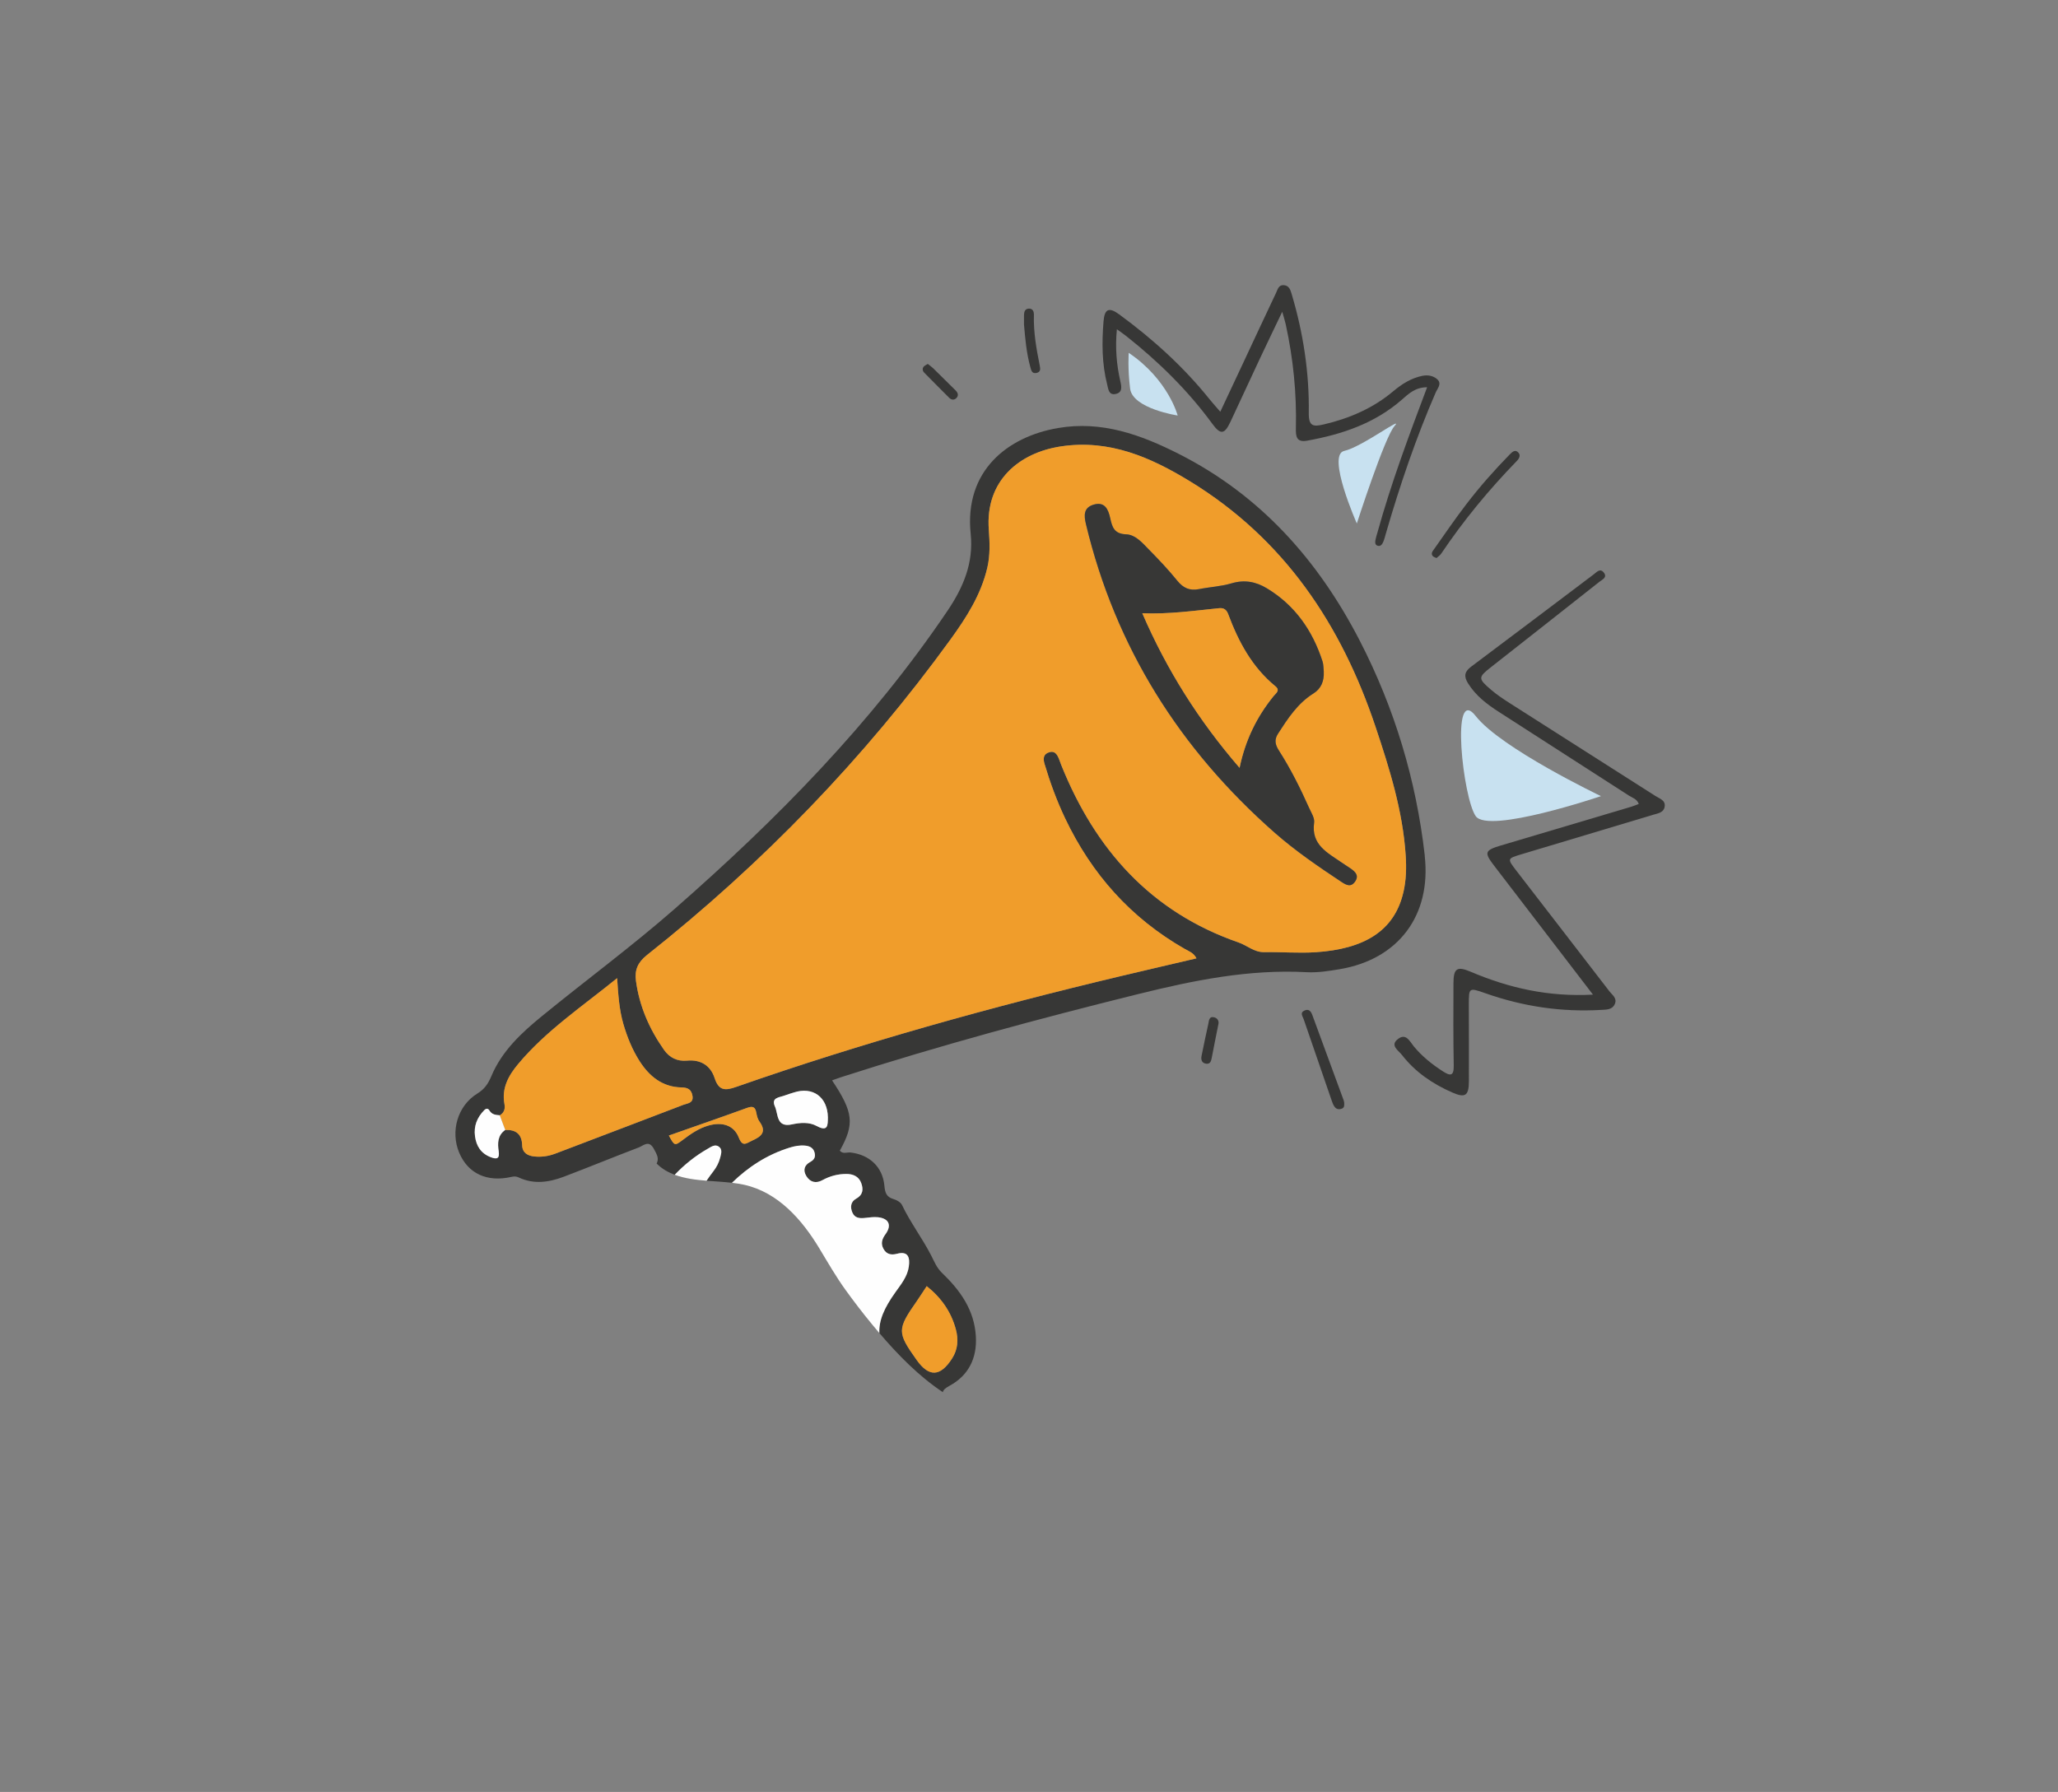 <svg xmlns="http://www.w3.org/2000/svg" xmlns:xlink="http://www.w3.org/1999/xlink" id="Layer_1" data-name="Layer 1" viewBox="0 0 600 522.46"><rect x="0" y="0" width="600" height="522.46" fill="#808080" stroke="none"/><defs><style>      .cls-1 {        fill: none;      }      .cls-2 {        fill: #f09d2b;      }      .cls-3 {        opacity: .5;      }      .cls-4 {        fill: #fefefe;      }      .cls-5 {        fill: #373736;      }      .cls-6 {        fill: #c8e1f0;      }      .cls-7 {        clip-path: url(#clippath);      }    </style><clipPath id="clippath"><rect class="cls-1" x=".52" y="-680.75" width="519.24" height="519.24"></rect></clipPath></defs><g><g><path class="cls-5" d="M415.39,249.48c-2.51-22.05-8.82-43.02-18.97-62.7-12.07-23.4-28.93-42.4-52.79-54.46-11.03-5.58-22.41-9.7-35.13-7.53-14.76,2.52-27.42,12.47-25.5,30.89.88,8.45-2.18,15.62-6.74,22.37-22.21,32.89-49.81,60.89-79.51,86.9-12.47,10.92-25.86,20.79-38.71,31.28-5.99,4.89-11.7,10.18-14.78,17.52-.92,2.18-1.95,3.77-4.08,5.08-5.81,3.57-7.92,11.06-5.29,17.29,2.55,6.02,8.06,8.64,15.2,7.02.85-.19,1.44-.17,2.13.16,4.41,2.08,8.82,1.42,13.12-.2,7.32-2.77,14.56-5.76,21.87-8.54,1.4-.53,2.97-2.32,4.44.44.88,1.63,1.55,2.74.79,4.25,1.54,1.53,3.33,2.55,5.28,3.28,2.82-2.97,6.04-5.55,9.65-7.6,1-.57,2.09-1.39,3.19-.62,1.13.79.71,2.07.42,3.2-.39,1.51-1.09,2.84-2.06,4.09-.68.86-1.31,1.76-1.92,2.66,2.48.19,4.99.32,7.41.6,4.76-4.64,10.25-8.21,16.77-10.24,1.51-.47,3-.75,4.55-.6,1.2.12,2.29.57,2.7,1.83.4,1.23.15,2.19-1.14,2.89-1.75.94-2.28,2.41-1.18,4.19,1.15,1.86,2.88,2.15,4.67,1.16,2.21-1.21,4.53-1.82,7-1.81,1.93,0,3.61.72,4.31,2.65.67,1.82.54,3.44-1.51,4.58-1.57.87-1.75,2.47-1.05,4.06.69,1.57,2.07,1.7,3.58,1.54,1.28-.13,2.58-.34,3.84-.21,3.21.33,4.13,2.34,2.2,4.97-1.04,1.42-1.4,2.73-.57,4.25.87,1.59,2.23,1.89,3.95,1.43,3.39-.9,3.78,1.28,3.44,3.73-.4,2.89-2.24,5.14-3.88,7.44-3.31,4.64-4.89,8.25-4.71,11.95,5.47,6.42,11.49,12.56,18.5,17.24.1-.59.63-1.15,1.89-1.83,5.55-2.99,8.1-8,7.74-14.41-.43-7.73-4.59-13.48-9.9-18.57-1.53-1.47-2.2-3.24-3.13-5.05-2.58-5.03-6.05-9.57-8.5-14.71-.38-.8-1.54-1.46-2.47-1.73-2.1-.6-2.48-1.87-2.67-3.91-.51-5.49-4.36-9.02-9.84-9.67-1.04-.12-2.27.55-3.15-.54,4.34-7.78,3.96-11.18-2.26-20.49.97-.34,1.91-.7,2.87-1.01,28.49-9.17,57.35-16.96,86.4-24.16,16.19-4.01,32.32-7.28,49.1-6.37,3.17.17,6.43-.34,9.59-.87,17.17-2.87,26.79-15.72,24.82-33.09ZM270.17,374.98c4.23,3.37,7.12,7.47,8.5,12.6.8,2.98.61,5.85-1.1,8.51-3.43,5.35-6.73,5.48-10.32.43-5.75-8.08-5.73-8.91.11-17.27.95-1.36,1.83-2.77,2.82-4.27ZM161.87,336.36c-1.97.75-3.99,1.03-6.05.83-1.93-.19-3.53-1.03-3.59-3.28-.08-3.28-1.85-4.58-4.94-4.45-2.25,1.57-2.25,3.89-1.91,6.2.32,2.22-.55,2.42-2.32,1.74-2.81-1.08-4.19-3.2-4.58-6.07-.41-3.01.6-5.52,2.71-7.65.58-.58,1.12-.53,1.52.15.69,1.18,1.84,1.24,2.99,1.36,1.29-.75,1.63-1.9,1.37-3.29-.86-4.61,1.16-8.27,3.95-11.62,8.14-9.75,18.63-16.75,28.9-25.08.33,4.93.61,9.2,1.81,13.34,1.12,3.85,2.61,7.53,4.76,10.89,2.84,4.42,6.66,7.52,12.19,7.63,1.82.03,2.89.56,3.21,2.45.36,2.18-1.47,2.16-2.63,2.61-12.45,4.78-24.93,9.49-37.39,14.25ZM219.26,332.58c-1.66.73-2.73,1.98-3.86-.9-1.4-3.56-4.74-4.64-8.71-3.55-2.9.79-5.32,2.48-7.68,4.26-2.32,1.75-2.35,1.71-4-1.32,7.64-2.69,15.26-5.32,22.83-8.07,1.66-.6,2.36-.24,2.66,1.43.16.87.39,1.83.89,2.52,2.23,3.06.6,4.41-2.14,5.62ZM238.07,328.29c-2.18-1.19-4.79-.98-7.19-.46-4.61,1.01-3.97-3.02-4.96-5.21-1.22-2.69,1.41-2.64,2.92-3.24.83-.33,1.7-.56,2.56-.84,5.56-1.83,9.86,1.3,9.96,7.25-.03,2.23.07,4.32-3.29,2.49ZM409.14,260.12c-2.64,11.51-11.71,16.59-25.53,17.51-4.99.33-10.04-.11-15.05-.01-2.93.05-4.96-1.96-7.48-2.83-25.59-8.87-41.8-27.14-51.69-51.73-.24-.6-.43-1.21-.67-1.8-.52-1.26-1.21-2.43-2.82-1.93-1.73.53-1.86,1.82-1.38,3.41,1.62,5.43,3.56,10.73,5.99,15.84,7.73,16.27,19.17,29.12,34.87,38.09,1.17.67,2.6,1.11,3.43,2.76-7.42,1.74-14.74,3.43-22.05,5.17-37.88,9.02-75.37,19.44-112.14,32.31-3.19,1.12-5.06,1.15-6.27-2.56-1.19-3.66-4.04-5.49-8.09-5.1-2.8.26-5.07-.87-6.66-3.13-4.28-6.07-7.19-12.72-8.19-20.14-.43-3.17.54-5.4,3.24-7.54,33.68-26.67,63.31-57.27,88.53-92.08,4.6-6.36,8.82-12.96,10.66-20.8.87-3.72.71-7.44.44-11.13-1.06-14.18,8.77-22.45,21.12-24.28,14.01-2.08,26,3.15,37.47,10.15,27.46,16.77,44.17,41.76,54.18,71.68,4.07,12.17,7.92,24.46,8.77,37.41.24,3.59.16,7.19-.66,10.74Z"></path><path class="cls-5" d="M464.44,290.02c-9.96-12.99-19.42-25.32-28.87-37.66-2.91-3.8-2.72-4.44,2.01-5.85,12.67-3.79,25.35-7.53,38.02-11.3.72-.22,1.42-.52,2.18-.81-.54-1.47-1.88-1.79-2.9-2.45-12.63-8.15-25.29-16.27-37.93-24.41-3.47-2.24-6.71-4.7-8.96-8.32-1.28-2.07-1.01-3.4.92-4.85,11.95-8.93,23.83-17.95,35.75-26.92.85-.64,1.85-1.88,2.92-.51,1.12,1.43-.45,2.03-1.26,2.67-10.49,8.3-21.01,16.56-31.53,24.83-3.88,3.05-3.94,3.37-.07,6.68,1.75,1.5,3.7,2.78,5.64,4.02,14.08,8.99,28.18,17.94,42.26,26.93,1.23.79,3.12,1.27,2.67,3.29-.36,1.62-1.98,1.79-3.34,2.2-12.79,3.83-25.57,7.68-38.36,11.51-4.2,1.26-4.22,1.26-1.46,4.85,9.03,11.71,18.09,23.41,27.1,35.13.81,1.05,2.28,1.97,1.58,3.64-.74,1.75-2.45,1.67-3.97,1.76-11.57.68-22.81-.99-33.74-4.84-4.86-1.71-4.87-1.68-4.87,3.29.01,7.47.05,14.93.02,22.4-.02,4.19-1.07,4.89-4.85,3.23-5.74-2.51-10.82-5.97-14.68-10.96-1.02-1.32-3.65-2.8-1.06-4.7,2.3-1.69,3.36.79,4.51,2.19,2.4,2.92,5.29,5.23,8.44,7.27,2.29,1.49,3.28,1.43,3.22-1.72-.15-7.98-.11-15.96-.08-23.94.01-4.37,1.06-5.03,5.05-3.33,11.12,4.72,22.61,7.36,35.62,6.66Z"></path><path class="cls-5" d="M416.09,112.91c-3.54,0-5.48,1.96-7.45,3.68-7.94,6.91-17.45,10.07-27.57,11.9-3.16.57-3.31-1.35-3.26-3.67.24-10.2-.78-20.28-2.96-30.25-.22-1-.54-1.97-1.02-3.67-2.35,4.92-4.45,9.26-6.5,13.62-2.89,6.15-5.72,12.34-8.61,18.49-1.73,3.68-2.88,3.83-5.29.53-7.12-9.72-15.63-18.07-25.05-25.53-.78-.62-1.6-1.17-2.76-2.02-.52,5.43-.1,10.33,1.01,15.19.36,1.59.68,3.31-1.43,3.7-1.97.37-2.07-1.43-2.41-2.78-1.55-6.07-1.56-12.23-1.06-18.4.3-3.69,1.61-4.21,4.59-2.02,9.79,7.18,18.73,15.26,26.35,24.76.87,1.08,1.81,2.11,3.1,3.61,2.38-5.07,4.58-9.75,6.77-14.43,3.16-6.74,6.29-13.49,9.48-20.21.47-.98.73-2.38,2.26-2.27,1.57.12,1.93,1.36,2.32,2.67,3.36,11.29,5.13,22.84,4.97,34.59-.05,3.98,1.34,4.05,4.39,3.34,7.49-1.75,14.36-4.72,20.28-9.7,2.49-2.09,5.2-3.8,8.43-4.46,1.57-.32,3.2-.05,4.36,1.01,1.41,1.29.05,2.67-.46,3.85-5.78,13.32-10.43,27.03-14.48,40.96-.25.86-.46,1.75-.8,2.57-.3.7-.77,1.45-1.7,1.13-.74-.25-.71-1.02-.59-1.65.14-.75.39-1.49.6-2.23,3.93-14.22,9.09-28.03,14.47-42.32Z"></path><path class="cls-5" d="M418.8,162.71c-.47-.24-.89-.33-1.09-.58-.64-.8,0-1.46.41-2.05,3.1-4.39,6.13-8.84,9.4-13.1,3.9-5.08,8.14-9.89,12.63-14.47.74-.75,1.61-1.61,2.56-.51.66.75.24,1.66-.47,2.38-8.14,8.38-15.55,17.35-22.07,27.05-.33.5-.9.84-1.38,1.28Z"></path><path class="cls-5" d="M391.89,321.56c.02.64.1,1.35-.62,1.65-.75.32-1.56.27-2.1-.41-.39-.49-.65-1.1-.85-1.7-2.76-7.97-5.5-15.94-8.23-23.91-.31-.9-1.22-1.94.28-2.58,1.27-.54,1.86.31,2.25,1.38,3.04,8.27,6.08,16.54,9.12,24.82.09.24.11.5.16.75Z"></path><path class="cls-5" d="M298.54,94.7c0-1.25-.01-2.02,0-2.79.02-.96.25-1.88,1.4-1.93,1.16-.05,1.51.84,1.49,1.82-.15,5.04.73,9.96,1.72,14.87.18.91.26,1.85-1.02,2.08-1.27.23-1.47-.74-1.71-1.6-1.18-4.23-1.54-8.57-1.87-12.45Z"></path><path class="cls-5" d="M355.24,298.5c-.73,3.67-1.37,6.79-1.96,9.91-.18.94-.42,1.85-1.58,1.73-1.3-.14-1.62-1.13-1.4-2.25.62-3.12,1.29-6.22,1.97-9.33.21-.94.18-2.29,1.67-1.96,1.19.26,1.44,1.31,1.29,1.9Z"></path><path class="cls-5" d="M270.49,106.1c.6.49,1.12.83,1.56,1.26,2.18,2.13,4.35,4.28,6.52,6.44.71.7,1.02,1.53.21,2.31-.64.61-1.45.47-2.04-.12-2.44-2.42-4.85-4.87-7.26-7.31-.5-.5-.64-1.15-.23-1.72.26-.36.76-.54,1.25-.86Z"></path><path class="cls-2" d="M348.81,279.42c-7.42,1.74-14.74,3.43-22.05,5.17-37.88,9.02-75.37,19.44-112.14,32.31-3.19,1.12-5.06,1.15-6.27-2.56-1.19-3.66-4.04-5.49-8.09-5.1-2.8.26-5.07-.87-6.66-3.13-4.28-6.07-7.19-12.72-8.19-20.14-.43-3.18.54-5.4,3.24-7.54,33.68-26.67,63.31-57.27,88.53-92.08,4.6-6.36,8.82-12.96,10.66-20.8.87-3.72.71-7.44.44-11.13-1.06-14.18,8.77-22.45,21.12-24.28,14.02-2.08,26,3.15,37.47,10.15,27.46,16.77,44.17,41.76,54.18,71.68,4.07,12.17,7.92,24.46,8.77,37.41.24,3.59.16,7.19-.66,10.74-2.64,11.51-11.71,16.59-25.53,17.51-4.99.33-10.04-.11-15.05-.02-2.93.05-4.96-1.96-7.48-2.83-25.6-8.87-41.8-27.15-51.69-51.73-.24-.6-.43-1.21-.67-1.8-.52-1.26-1.21-2.43-2.82-1.93-1.73.53-1.86,1.82-1.38,3.41,1.62,5.43,3.56,10.73,5.99,15.84,7.73,16.27,19.17,29.12,34.87,38.09,1.17.67,2.6,1.11,3.43,2.76ZM385.94,195.89c-.11-1.02-.06-2.1-.37-3.06-2.91-8.98-8.01-16.34-16.21-21.3-3.22-1.95-6.54-2.58-10.32-1.46-3.06.91-6.33,1.06-9.48,1.69-2.69.53-4.58-.29-6.33-2.45-2.59-3.19-5.43-6.19-8.31-9.12-1.88-1.91-3.9-4.31-6.6-4.41-3.5-.12-4.08-2.12-4.65-4.72-.56-2.54-1.57-4.93-4.88-3.92-2.91.89-2.8,3.13-2.2,5.65,8.61,35.93,27.38,65.65,54.99,89.95,6.09,5.36,12.79,9.93,19.55,14.41,1.41.94,2.77,1.6,3.96-.17,1.2-1.79-.02-2.85-1.35-3.78-.84-.59-1.72-1.13-2.57-1.71-4.13-2.87-8.96-5.15-8.05-11.65.19-1.35-.86-2.92-1.48-4.33-2.57-5.75-5.38-11.39-8.79-16.7-1.09-1.7-1.4-3.14-.24-4.93,2.86-4.42,5.69-8.81,10.31-11.7,2.27-1.42,3.14-3.65,3.01-6.3Z"></path><path class="cls-4" d="M216.94,345.43c9.93,2.2,16.92,10.22,21.94,18.56,2.48,4.11,4.86,8.27,7.68,12.17,2.44,3.37,4.97,6.68,7.62,9.89.72.87,1.45,1.75,2.19,2.62-.18-3.69,1.4-7.31,4.71-11.95,1.64-2.3,3.48-4.54,3.88-7.44.34-2.45-.05-4.63-3.44-3.73-1.72.46-3.08.15-3.95-1.43-.83-1.51-.47-2.82.57-4.25,1.93-2.63,1.01-4.64-2.2-4.97-1.26-.13-2.57.08-3.84.21-1.51.16-2.89.03-3.58-1.54-.7-1.59-.52-3.19,1.05-4.06,2.06-1.13,2.18-2.75,1.51-4.58-.7-1.93-2.38-2.65-4.31-2.65-2.47,0-4.79.6-7,1.81-1.8.99-3.52.69-4.67-1.16-1.1-1.77-.58-3.25,1.18-4.19,1.29-.69,1.54-1.66,1.14-2.89-.41-1.27-1.49-1.72-2.7-1.83-1.55-.15-3.04.13-4.55.6-6.52,2.03-12.01,5.6-16.77,10.24,1.21.14,2.39.32,3.54.57Z"></path><path class="cls-4" d="M205.99,344.25c.61-.91,1.24-1.8,1.92-2.66.98-1.24,1.67-2.58,2.06-4.09.29-1.13.71-2.41-.42-3.2-1.1-.77-2.19.05-3.19.62-3.61,2.05-6.83,4.64-9.65,7.6,2.85,1.07,6.03,1.47,9.28,1.73Z"></path><path class="cls-2" d="M145.7,325.19c1.29-.75,1.63-1.9,1.37-3.29-.86-4.61,1.16-8.27,3.95-11.62,8.14-9.75,18.63-16.76,28.9-25.09.33,4.93.61,9.2,1.81,13.34,1.12,3.85,2.61,7.53,4.76,10.89,2.84,4.42,6.66,7.52,12.19,7.63,1.82.04,2.89.56,3.21,2.45.36,2.18-1.47,2.16-2.63,2.61-12.45,4.78-24.93,9.49-37.39,14.25-1.97.75-3.99,1.03-6.05.83-1.93-.19-3.53-1.03-3.59-3.28-.08-3.28-1.85-4.58-4.94-4.45-.53-1.42-1.06-2.84-1.6-4.26Z"></path><path class="cls-2" d="M270.17,374.98c4.23,3.37,7.12,7.47,8.5,12.6.8,2.98.61,5.85-1.1,8.51-3.43,5.35-6.73,5.48-10.32.43-5.75-8.08-5.73-8.91.11-17.27.95-1.36,1.83-2.77,2.82-4.27Z"></path><path class="cls-4" d="M241.37,325.8c-.03,2.23.07,4.32-3.29,2.49-2.18-1.19-4.79-.98-7.19-.46-4.61,1.01-3.97-3.02-4.96-5.21-1.22-2.69,1.41-2.64,2.92-3.24.83-.33,1.7-.56,2.56-.84,5.56-1.83,9.86,1.3,9.96,7.25Z"></path><path class="cls-2" d="M195.01,331.08c7.64-2.69,15.26-5.32,22.83-8.07,1.66-.6,2.36-.24,2.66,1.43.16.87.39,1.83.89,2.52,2.23,3.06.6,4.41-2.14,5.62-1.66.73-2.73,1.98-3.86-.9-1.4-3.56-4.74-4.64-8.71-3.55-2.9.79-5.32,2.48-7.68,4.27-2.32,1.75-2.35,1.71-4-1.32Z"></path><path class="cls-4" d="M145.7,325.19c.53,1.42,1.06,2.84,1.6,4.26-2.25,1.57-2.25,3.89-1.91,6.2.32,2.22-.55,2.42-2.32,1.74-2.81-1.08-4.19-3.2-4.58-6.07-.41-3.01.6-5.52,2.71-7.65.58-.58,1.12-.53,1.52.15.69,1.18,1.84,1.25,2.99,1.36Z"></path><path class="cls-5" d="M385.94,195.89c.13,2.65-.74,4.89-3.01,6.3-4.62,2.89-7.45,7.28-10.31,11.7-1.16,1.79-.85,3.22.24,4.93,3.4,5.31,6.22,10.94,8.79,16.7.63,1.4,1.67,2.98,1.48,4.33-.92,6.5,3.92,8.78,8.05,11.65.84.59,1.72,1.12,2.57,1.71,1.33.94,2.55,2,1.35,3.78-1.19,1.77-2.55,1.11-3.96.17-6.76-4.48-13.46-9.05-19.55-14.41-27.61-24.3-46.38-54.02-54.99-89.95-.6-2.52-.71-4.77,2.2-5.65,3.31-1.01,4.32,1.38,4.88,3.92.57,2.6,1.15,4.6,4.65,4.72,2.71.1,4.72,2.49,6.6,4.41,2.89,2.93,5.73,5.93,8.31,9.12,1.74,2.15,3.64,2.98,6.33,2.45,3.15-.63,6.42-.78,9.48-1.69,3.78-1.12,7.1-.49,10.32,1.46,8.2,4.96,13.3,12.31,16.21,21.3.31.96.25,2.04.37,3.06ZM361.39,223.87c1.72-8.27,5.09-14.96,9.93-20.93.65-.81,2.01-1.62.52-2.84-6.8-5.57-10.77-12.99-13.77-21.04-.46-1.24-1.24-1.87-2.62-1.73-7.32.74-14.61,1.79-22.42,1.48,7.2,16.63,16.41,31.21,28.36,45.07Z"></path><path class="cls-2" d="M361.39,223.87c-11.95-13.86-21.15-28.44-28.36-45.07,7.8.31,15.1-.74,22.42-1.48,1.38-.14,2.16.49,2.62,1.73,3,8.05,6.97,15.47,13.77,21.04,1.49,1.22.13,2.04-.52,2.84-4.84,5.98-8.2,12.67-9.93,20.93Z"></path></g><path class="cls-6" d="M395.58,152.63s8.09-25.17,11-28.43c2.91-3.26-9.49,6.12-14.68,7.27-5.2,1.15,3.68,21.16,3.68,21.16Z"></path><path class="cls-6" d="M466.75,232.12s-29.11-13.9-36.51-23.35c-7.4-9.45-3.72,23.91,0,29.19,3.72,5.28,36.51-5.84,36.51-5.84Z"></path><path class="cls-6" d="M343.35,121.16s-2.71-10.47-14.28-18.29c0,0-.33,4.59.41,10.44.74,5.85,13.87,7.84,13.87,7.84Z"></path></g><g class="cls-3"><g class="cls-7"><path class="cls-6" d="M239.6,149.57c1.2-3.7,2.08-7.54,3.66-11.07,17.94-40.11,32.79-81.38,44.95-123.55,10.58-36.68,18.35-73.91,21.17-112.24,2.43-33.06-3.85-64.34-13.07-95.61-10.85-36.83-28.56-69.96-52.27-99.92-18.52-23.4-39.77-44.28-62.03-64.08-15.15-13.47-30.67-26.53-46.08-39.71-2.5-2.14-5.29-3.95-8.88-6.59-4.25,11.97-8.21,22.96-12.06,33.99-13.65,39.09-31.56,76.17-52.11,112.06-21.39,37.36-47.68,71.2-74.16,104.98-13.1,16.71-25.89,33.87-36.86,52.01-21.86,36.16-26.41,75.34-16.18,116.25,6.11,24.44,16.55,46.87,29.12,68.76,12.34,21.5,26.69,41.39,41.58,61.01,3.58,4.71,7.84,8.9,13.14,14.85-3.93,0-6.08.65-7.5-.1-15.46-8.18-31.17-15.97-46.11-25.03-28.39-17.22-53.91-38.39-77.62-61.48-20.11-19.58-37.68-41.57-52.45-65.56-7.26-11.79-14.88-23.61-20.13-36.33-8.22-19.93-15.28-40.4-18.62-61.92-3.45-22.24-3.44-44.68-1.84-66.9,1.98-27.38,8.76-54.01,20.19-79.13,12.22-26.86,28.05-51.57,46.05-74.93,20.24-26.25,40.86-52.24,60.27-79.09,13.25-18.33,25.13-37.69,36.89-57.03,27.6-45.38,46.69-94.53,61.73-145.23,10.85-36.59,18.75-73.95,24.94-111.64.71-4.32,1.66-8.61,2.61-12.89.12-.54.9-.93,1.74-1.74,9.17,6.31,18.44,12.74,27.76,19.1,52.02,35.49,101.27,74.48,147.61,117.11,30.64,28.19,58.87,58.7,85.39,90.83,28.95,35.08,54.55,72.39,75.61,112.71,19.47,37.27,34.46,76.18,43.83,117.35,7.07,31.06,6.64,62.43,6.99,93.87.55,49.53-13.81,95.29-35.14,139.25-15.59,32.13-35.54,61.58-59.19,88.12-24.5,27.5-51.1,53.08-80.97,74.96-6.93,5.08-13.65,10.45-20.47,15.69-.51-.38-1.01-.77-1.52-1.15Z"></path></g></g></svg>